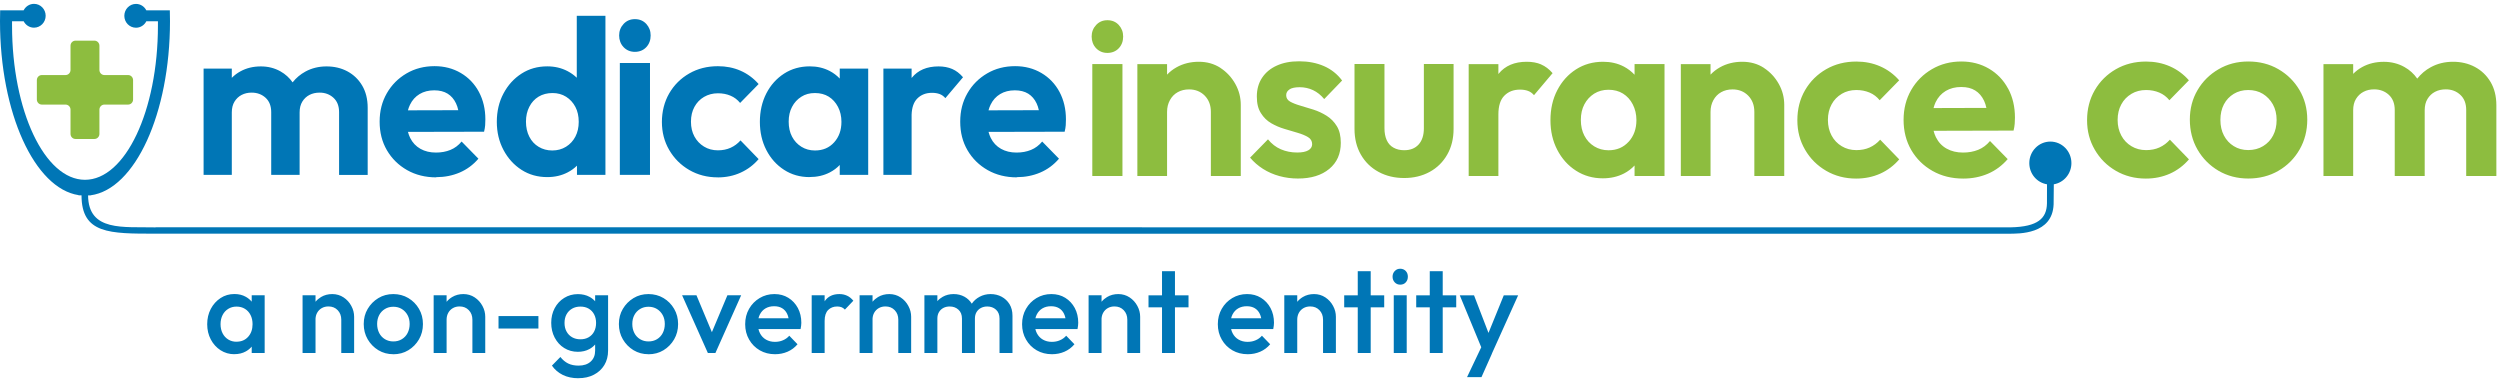 <svg width="299" height="46" viewBox="0 0 299 46" fill="none" xmlns="http://www.w3.org/2000/svg">
<path d="M4.067 0.461C4.839 0.461 5.461 1.097 5.461 1.885C5.461 2.674 4.833 3.31 4.067 3.31C3.529 3.31 3.062 2.998 2.829 2.54H1.441V3.059C1.441 13.247 5.341 21.504 10.162 21.504C14.983 21.504 18.889 13.247 18.889 3.065V2.545H17.501C17.268 3.004 16.802 3.316 16.264 3.316C15.492 3.316 14.869 2.68 14.869 1.892C14.869 1.104 15.498 0.467 16.264 0.467C16.802 0.467 17.268 0.78 17.501 1.238H20.312V1.256C20.325 1.678 20.331 2.106 20.331 2.534C20.331 13.59 16.143 22.642 10.844 23.357V23.369H10.533C10.575 27.739 14.774 27.103 18.608 27.195V27.183H136.59L136.572 27.189H240.486C243.74 27.122 244.781 26.107 244.816 24.334C244.822 24.217 244.822 22.965 244.822 22.042C243.62 21.847 242.705 20.79 242.705 19.506C242.705 18.088 243.83 16.933 245.224 16.933C246.611 16.933 247.741 18.082 247.741 19.506C247.741 20.784 246.832 21.841 245.636 22.042C245.63 22.947 245.624 24.2 245.612 24.445C245.469 28.032 241.521 27.953 240.157 27.953H132.75V27.947H18.614C13.123 27.947 9.75 27.983 9.75 23.363H9.396V23.338C4.139 22.525 9.89828e-05 13.517 0 2.528C0 2.1 0.006 1.672 0.018 1.25V1.232H2.829C3.062 0.774 3.529 0.461 4.067 0.461Z" fill="#0076B6"/>
<path d="M15.324 8.976H12.483C12.16 8.976 11.891 8.707 11.891 8.37V5.467C11.891 5.137 11.628 4.862 11.299 4.862H9.026C8.703 4.862 8.434 5.131 8.434 5.467V8.37C8.434 8.7 8.171 8.976 7.842 8.976H5C4.677 8.976 4.408 9.244 4.408 9.581V11.903C4.408 12.233 4.671 12.508 5 12.508H7.842C8.165 12.508 8.434 12.777 8.434 13.113V16.016C8.434 16.346 8.697 16.622 9.026 16.622H11.299C11.622 16.622 11.891 16.352 11.891 16.016V13.113C11.891 12.783 12.154 12.508 12.483 12.508H15.324C15.647 12.508 15.916 12.239 15.916 11.903V9.581C15.916 9.251 15.653 8.976 15.324 8.976Z" fill="#8DBD3F"/>
<path d="M256.666 7.362C257.694 7.362 258.645 7.552 259.512 7.931C260.38 8.31 261.14 8.866 261.792 9.605L259.459 11.989C259.13 11.58 258.729 11.274 258.251 11.072C257.772 10.87 257.246 10.767 256.666 10.767C256.014 10.767 255.427 10.919 254.913 11.225V11.23C254.398 11.536 253.992 11.952 253.705 12.49C253.412 13.028 253.268 13.645 253.268 14.348C253.268 15.05 253.418 15.668 253.705 16.206C253.992 16.744 254.399 17.172 254.913 17.483C255.433 17.795 256.014 17.954 256.666 17.954C257.264 17.954 257.796 17.85 258.268 17.636C258.741 17.422 259.153 17.116 259.518 16.707L261.798 19.061C261.164 19.8 260.41 20.368 259.531 20.766C258.652 21.157 257.688 21.358 256.641 21.358C255.32 21.358 254.124 21.047 253.059 20.43C251.989 19.806 251.151 18.969 250.535 17.905C249.919 16.842 249.614 15.698 249.614 14.372C249.614 13.046 249.919 11.848 250.535 10.785C251.151 9.728 251.995 8.89 253.059 8.279C254.124 7.668 255.326 7.362 256.666 7.362ZM268.897 7.355C270.237 7.355 271.433 7.661 272.492 8.272C273.551 8.884 274.394 9.715 275.016 10.767C275.638 11.818 275.949 12.998 275.949 14.312C275.949 15.625 275.644 16.817 275.028 17.887C274.412 18.956 273.569 19.806 272.505 20.423C271.44 21.046 270.213 21.352 268.897 21.352C267.581 21.352 266.391 21.04 265.333 20.423C264.28 19.799 263.442 18.962 262.826 17.898C262.21 16.835 261.905 15.619 261.905 14.312C261.905 13.004 262.21 11.823 262.826 10.778C263.436 9.733 264.274 8.902 265.333 8.285C266.385 7.668 267.558 7.355 268.897 7.355ZM293.373 7.387C294.348 7.387 295.227 7.594 296.005 8.01C296.782 8.425 297.404 9.019 297.865 9.795L297.871 9.801C298.331 10.577 298.565 11.512 298.565 12.6V21.053H294.958V13.156C294.958 12.38 294.725 11.775 294.253 11.341C293.786 10.907 293.205 10.687 292.517 10.687C292.033 10.687 291.603 10.785 291.232 10.98C290.861 11.17 290.562 11.457 290.335 11.823C290.107 12.19 289.994 12.643 289.994 13.181V21.053H286.411V13.156C286.411 12.38 286.171 11.775 285.705 11.341C285.232 10.907 284.646 10.687 283.94 10.687C283.468 10.687 283.049 10.785 282.678 10.98C282.308 11.17 282.008 11.457 281.781 11.823C281.554 12.19 281.44 12.643 281.44 13.181V21.053H277.887V7.668H281.44V8.835C281.757 8.511 282.116 8.236 282.523 8.016C283.283 7.6 284.144 7.393 285.101 7.393C286.01 7.393 286.83 7.6 287.571 8.016C288.187 8.358 288.696 8.823 289.102 9.403C289.551 8.841 290.084 8.382 290.718 8.04C291.513 7.606 292.398 7.387 293.373 7.387ZM268.891 10.767C268.239 10.767 267.665 10.919 267.157 11.225C266.655 11.53 266.259 11.946 265.978 12.483C265.697 13.021 265.56 13.639 265.56 14.342C265.56 15.045 265.697 15.662 265.978 16.2C266.259 16.738 266.649 17.166 267.157 17.477C267.659 17.789 268.222 17.948 268.891 17.948C269.561 17.948 270.153 17.789 270.668 17.477C271.188 17.16 271.583 16.738 271.864 16.2C272.145 15.662 272.283 15.045 272.283 14.342C272.283 13.639 272.134 13.021 271.835 12.483C271.536 11.952 271.135 11.53 270.638 11.225C270.142 10.919 269.543 10.767 268.891 10.767Z" fill="#8DBD3F"/>
<path d="M222.016 7.362C223.044 7.362 223.995 7.552 224.862 7.931C225.73 8.31 226.49 8.866 227.142 9.605L224.809 11.988C224.48 11.579 224.079 11.274 223.601 11.072C223.122 10.871 222.596 10.767 222.016 10.767C221.364 10.767 220.777 10.919 220.263 11.225V11.23C219.748 11.536 219.342 11.953 219.055 12.49C218.762 13.028 218.618 13.645 218.618 14.348C218.618 15.05 218.768 15.668 219.055 16.206C219.342 16.744 219.748 17.172 220.263 17.483C220.783 17.795 221.364 17.954 222.016 17.954C222.614 17.954 223.146 17.85 223.618 17.636C224.091 17.422 224.504 17.117 224.869 16.707L227.147 19.061C226.513 19.8 225.76 20.368 224.881 20.766C224.002 21.157 223.039 21.358 221.992 21.358C220.67 21.358 219.474 21.046 218.409 20.429C217.339 19.805 216.501 18.969 215.885 17.905C215.269 16.842 214.964 15.698 214.964 14.372C214.964 13.046 215.269 11.848 215.885 10.784C216.501 9.727 217.345 8.889 218.409 8.278C219.474 7.667 220.676 7.362 222.016 7.362ZM234.582 7.355C235.808 7.355 236.916 7.643 237.891 8.218C238.865 8.792 239.625 9.587 240.169 10.602H240.175C240.719 11.616 240.988 12.771 240.988 14.066C240.988 14.305 240.977 14.549 240.959 14.8C240.941 15.05 240.893 15.326 240.821 15.619L231.257 15.644C231.329 15.912 231.413 16.169 231.532 16.407C231.831 17.006 232.256 17.465 232.818 17.776C233.38 18.088 234.032 18.247 234.773 18.247C235.443 18.247 236.048 18.137 236.592 17.917C237.136 17.697 237.603 17.349 238.004 16.866L240.121 19.029C239.451 19.805 238.662 20.392 237.759 20.777C236.856 21.162 235.868 21.358 234.804 21.358C233.428 21.358 232.202 21.053 231.125 20.441C230.048 19.83 229.205 18.998 228.589 17.947C227.973 16.89 227.668 15.674 227.668 14.342C227.668 13.009 227.973 11.818 228.577 10.767C229.181 9.715 230.013 8.884 231.06 8.272C232.106 7.661 233.278 7.356 234.582 7.355ZM155.39 7.331C156.472 7.331 157.453 7.521 158.332 7.899C159.205 8.278 159.935 8.854 160.516 9.63L158.374 11.848C157.979 11.365 157.53 11.011 157.034 10.778C156.538 10.546 155.993 10.43 155.449 10.43C154.905 10.43 154.499 10.516 154.229 10.681L154.235 10.693C153.966 10.858 153.828 11.09 153.828 11.384C153.828 11.72 153.984 11.97 154.289 12.148C154.594 12.319 155 12.484 155.509 12.631C156.011 12.777 156.544 12.936 157.094 13.113C157.644 13.29 158.171 13.535 158.667 13.847C159.163 14.158 159.571 14.574 159.888 15.094C160.205 15.607 160.36 16.273 160.36 17.086C160.36 18.4 159.9 19.439 158.978 20.203C158.057 20.967 156.807 21.352 155.234 21.352C154.475 21.352 153.732 21.254 153.02 21.059C152.303 20.863 151.651 20.576 151.053 20.197C150.461 19.818 149.946 19.372 149.51 18.853L151.651 16.664C152.082 17.202 152.596 17.6 153.194 17.857C153.786 18.113 154.439 18.241 155.145 18.241C155.718 18.241 156.167 18.156 156.472 17.979C156.777 17.801 156.932 17.557 156.933 17.245C156.933 16.878 156.765 16.597 156.442 16.401C156.119 16.206 155.706 16.034 155.21 15.888C154.714 15.741 154.187 15.582 153.625 15.417C153.063 15.252 152.536 15.027 152.04 14.739C151.544 14.452 151.131 14.055 150.808 13.535C150.479 13.022 150.317 12.392 150.317 11.542C150.317 10.693 150.521 9.947 150.939 9.312C151.358 8.676 151.944 8.187 152.704 7.845C153.464 7.503 154.307 7.331 155.39 7.331ZM191.727 7.387C192.647 7.387 193.479 7.576 194.221 7.967C194.711 8.223 195.129 8.554 195.494 8.938V7.661H199.077V21.053H195.494V19.794C195.135 20.173 194.717 20.497 194.232 20.747C193.485 21.132 192.635 21.327 191.696 21.327C190.506 21.327 189.435 21.022 188.484 20.411C187.533 19.8 186.791 18.968 186.247 17.917C185.703 16.866 185.434 15.704 185.434 14.372C185.434 13.04 185.703 11.848 186.247 10.797C186.791 9.746 187.533 8.914 188.484 8.303C189.435 7.692 190.512 7.387 191.727 7.387ZM165.582 15.332C165.582 15.888 165.671 16.365 165.851 16.762C166.03 17.159 166.299 17.459 166.664 17.66C167.023 17.862 167.448 17.966 167.938 17.966C168.68 17.966 169.254 17.74 169.673 17.275C170.086 16.817 170.295 16.169 170.295 15.338V7.655H173.848V15.417C173.848 16.578 173.596 17.605 173.088 18.491C172.585 19.377 171.886 20.069 170.989 20.558C170.092 21.047 169.075 21.291 167.938 21.291C166.802 21.291 165.779 21.047 164.876 20.558C163.973 20.069 163.267 19.378 162.759 18.491C162.25 17.605 161.999 16.578 161.999 15.417V7.655H165.582V15.332ZM143.379 7.387C144.354 7.387 145.215 7.631 145.969 8.12V8.126C146.716 8.615 147.308 9.257 147.745 10.039C148.182 10.821 148.397 11.659 148.397 12.545V21.053H144.82V13.376C144.82 12.582 144.575 11.94 144.085 11.438C143.595 10.944 142.972 10.694 142.213 10.693C141.704 10.693 141.249 10.803 140.854 11.024C140.46 11.243 140.149 11.561 139.922 11.977C139.695 12.392 139.581 12.857 139.581 13.376V21.053H136.028V7.668H139.581V8.927C139.904 8.585 140.28 8.291 140.705 8.053C141.495 7.607 142.404 7.387 143.379 7.387ZM182.599 7.387C183.251 7.387 183.825 7.49 184.321 7.704V7.71C184.818 7.924 185.272 8.266 185.69 8.749L183.466 11.384C183.268 11.146 183.029 10.974 182.748 10.87C182.467 10.766 182.144 10.718 181.785 10.718C181.025 10.718 180.403 10.956 179.925 11.438C179.446 11.915 179.207 12.667 179.207 13.682V21.053H175.654V7.668H179.207V8.854C179.219 8.841 179.225 8.829 179.237 8.816C180.015 7.863 181.133 7.387 182.599 7.387ZM208.378 7.387C209.353 7.387 210.22 7.631 210.968 8.12V8.126C211.715 8.615 212.307 9.257 212.744 10.039C213.181 10.821 213.396 11.659 213.396 12.545V21.053H209.819V13.376C209.819 12.582 209.574 11.94 209.084 11.438C208.594 10.944 207.971 10.693 207.212 10.693C206.704 10.693 206.249 10.803 205.854 11.024C205.46 11.243 205.148 11.561 204.921 11.977C204.694 12.392 204.58 12.857 204.58 13.376V21.053H201.027V7.668H204.58V8.927C204.903 8.585 205.28 8.291 205.704 8.053C206.494 7.607 207.403 7.387 208.378 7.387ZM134.245 21.047H130.639V7.661H134.245V21.047ZM192.378 10.735C191.726 10.735 191.152 10.894 190.655 11.206C190.159 11.524 189.77 11.946 189.489 12.483C189.208 13.021 189.07 13.621 189.07 14.342C189.07 15.063 189.208 15.687 189.489 16.225C189.77 16.762 190.159 17.19 190.667 17.502C191.175 17.814 191.744 17.972 192.378 17.972C193.371 17.972 194.172 17.63 194.788 16.945H194.795C195.411 16.261 195.716 15.399 195.716 14.366C195.716 13.669 195.566 13.04 195.279 12.483C194.992 11.927 194.603 11.5 194.112 11.194C193.628 10.889 193.03 10.735 192.378 10.735ZM234.553 10.405C233.847 10.405 233.236 10.564 232.71 10.876C232.184 11.194 231.783 11.64 231.502 12.221C231.394 12.441 231.317 12.679 231.251 12.924L237.573 12.905C237.507 12.588 237.412 12.301 237.292 12.044C237.035 11.506 236.682 11.096 236.233 10.821C235.785 10.546 235.258 10.405 234.553 10.405ZM132.445 2.417C133.007 2.417 133.462 2.613 133.809 2.992C134.155 3.377 134.329 3.817 134.329 4.373C134.329 4.929 134.155 5.394 133.809 5.767C133.462 6.139 132.989 6.329 132.445 6.329C131.901 6.329 131.452 6.139 131.093 5.767C130.74 5.394 130.561 4.911 130.561 4.373C130.561 3.835 130.74 3.371 131.093 2.992C131.452 2.607 131.901 2.417 132.445 2.417Z" fill="#8DBD3F"/>
<path d="M85.862 7.918C86.843 7.918 87.74 8.095 88.565 8.456C89.391 8.817 90.109 9.348 90.731 10.051L88.518 12.312C88.207 11.928 87.824 11.634 87.369 11.444C86.915 11.249 86.412 11.157 85.862 11.157C85.246 11.157 84.69 11.305 84.199 11.592C83.709 11.879 83.326 12.282 83.051 12.789C82.776 13.296 82.639 13.883 82.639 14.556C82.639 15.228 82.776 15.809 83.051 16.322C83.326 16.829 83.709 17.233 84.199 17.532C84.69 17.832 85.24 17.979 85.862 17.979C86.43 17.979 86.933 17.875 87.382 17.673C87.83 17.471 88.225 17.178 88.565 16.793L90.731 19.029C90.127 19.732 89.415 20.27 88.578 20.649C87.747 21.028 86.831 21.218 85.832 21.218L85.838 21.212C84.582 21.212 83.451 20.918 82.435 20.331C81.424 19.744 80.622 18.944 80.036 17.936C79.45 16.927 79.163 15.809 79.163 14.58C79.163 13.352 79.456 12.178 80.036 11.17C80.622 10.162 81.418 9.367 82.435 8.786C83.445 8.205 84.588 7.918 85.862 7.918ZM51.972 7.912C53.138 7.912 54.185 8.187 55.112 8.731C56.039 9.275 56.763 10.033 57.277 10.992C57.792 11.958 58.049 13.052 58.049 14.28C58.049 14.506 58.043 14.739 58.025 14.977C58.007 15.216 57.965 15.473 57.894 15.754L48.791 15.774C48.859 16.032 48.948 16.275 49.059 16.499C49.34 17.067 49.753 17.501 50.285 17.801C50.818 18.1 51.434 18.247 52.14 18.247C52.774 18.247 53.348 18.143 53.868 17.93C54.383 17.722 54.831 17.385 55.208 16.927L57.218 18.98C56.584 19.72 55.836 20.27 54.975 20.637C54.113 21.003 53.18 21.188 52.169 21.188L52.182 21.212C50.878 21.212 49.711 20.924 48.688 20.344C47.666 19.763 46.864 18.975 46.277 17.973C45.691 16.97 45.404 15.833 45.404 14.55C45.404 13.266 45.691 12.154 46.266 11.151C46.84 10.149 47.629 9.361 48.622 8.78C49.615 8.2 50.734 7.912 51.972 7.912ZM121.409 7.912C122.576 7.912 123.623 8.187 124.55 8.731C125.477 9.275 126.201 10.033 126.715 10.992C127.229 11.958 127.486 13.052 127.486 14.28C127.486 14.506 127.481 14.739 127.463 14.977C127.445 15.216 127.403 15.473 127.331 15.754L118.229 15.774C118.296 16.032 118.385 16.275 118.496 16.499C118.777 17.067 119.19 17.501 119.723 17.801C120.255 18.1 120.871 18.247 121.577 18.247C122.211 18.247 122.785 18.143 123.306 17.93C123.82 17.722 124.269 17.385 124.646 16.927L126.655 18.98C126.021 19.72 125.273 20.27 124.412 20.637C123.551 21.003 122.617 21.188 121.606 21.188L121.619 21.212C120.315 21.212 119.149 20.924 118.126 20.344C117.103 19.763 116.301 18.975 115.715 17.973C115.129 16.97 114.842 15.833 114.842 14.55C114.842 13.266 115.129 12.154 115.703 11.151C116.277 10.149 117.067 9.361 118.06 8.78C119.052 8.2 120.171 7.912 121.409 7.912ZM72.41 20.918H69.007V19.811C68.687 20.127 68.32 20.396 67.9 20.612C67.177 20.991 66.363 21.181 65.454 21.181C64.306 21.181 63.276 20.894 62.373 20.313C61.47 19.733 60.752 18.944 60.22 17.941C59.688 16.939 59.419 15.821 59.419 14.574C59.419 13.327 59.681 12.178 60.22 11.176C60.752 10.174 61.47 9.385 62.373 8.805C63.276 8.224 64.3 7.936 65.454 7.936C66.345 7.937 67.152 8.126 67.876 8.505C68.294 8.724 68.661 8.988 68.982 9.297V1.886H72.41V20.918ZM96.856 7.936C97.729 7.936 98.519 8.12 99.225 8.486C99.688 8.727 100.089 9.032 100.433 9.396V8.205H103.836V20.918H100.433V19.73C100.094 20.089 99.696 20.388 99.236 20.625C98.525 20.992 97.723 21.175 96.826 21.175V21.181C95.69 21.181 94.673 20.894 93.775 20.313C92.878 19.733 92.167 18.944 91.652 17.941C91.138 16.939 90.881 15.821 90.881 14.574C90.881 13.327 91.138 12.178 91.652 11.176C92.167 10.174 92.878 9.385 93.775 8.805C94.678 8.224 95.701 7.937 96.856 7.936ZM39.052 7.942C39.979 7.942 40.811 8.138 41.553 8.535C42.288 8.932 42.881 9.495 43.317 10.234C43.754 10.974 43.975 11.861 43.975 12.893V20.924H40.548L40.554 20.918V13.419C40.554 12.679 40.332 12.105 39.884 11.695C39.435 11.286 38.884 11.078 38.232 11.078C37.766 11.078 37.36 11.17 37.007 11.354C36.654 11.537 36.373 11.805 36.157 12.153C35.942 12.502 35.834 12.936 35.834 13.443V20.918H32.437V13.419C32.437 12.679 32.215 12.105 31.767 11.695C31.318 11.286 30.762 11.078 30.092 11.078C29.643 11.078 29.248 11.17 28.895 11.354C28.543 11.537 28.262 11.805 28.047 12.153C27.831 12.502 27.724 12.936 27.724 13.443V20.918H24.35V8.205H27.724V9.31C28.024 9.004 28.367 8.745 28.752 8.535C29.476 8.138 30.289 7.942 31.198 7.942C32.059 7.942 32.837 8.138 33.543 8.535C34.13 8.866 34.612 9.304 34.996 9.85C35.418 9.316 35.929 8.885 36.528 8.56C37.282 8.15 38.125 7.942 39.052 7.942ZM77.739 20.918H74.133V7.533H77.739V20.918ZM112.246 7.942C112.862 7.942 113.406 8.046 113.879 8.248C114.351 8.45 114.782 8.78 115.177 9.238L113.065 11.738C112.874 11.512 112.647 11.347 112.384 11.249C112.115 11.151 111.816 11.102 111.469 11.102C110.745 11.102 110.159 11.329 109.704 11.787C109.283 12.211 109.059 12.851 109.028 13.71V20.918H105.654V8.205H109.028V9.329C109.036 9.319 109.044 9.309 109.052 9.3C109.787 8.395 110.852 7.942 112.246 7.942ZM66.076 11.127C65.46 11.127 64.886 11.273 64.413 11.56C63.941 11.848 63.57 12.252 63.307 12.771C63.038 13.291 62.906 13.884 62.906 14.55C62.906 15.216 63.038 15.833 63.307 16.352C63.57 16.872 63.946 17.275 64.425 17.562C64.903 17.85 65.448 17.997 66.046 17.997C66.662 17.997 67.213 17.85 67.697 17.551C68.176 17.251 68.552 16.848 68.815 16.341C69.079 15.834 69.216 15.246 69.216 14.574C69.216 13.902 69.085 13.29 68.815 12.783C68.546 12.276 68.181 11.873 67.709 11.573C67.237 11.274 66.692 11.127 66.076 11.127ZM97.466 11.127C96.826 11.127 96.299 11.274 95.833 11.573C95.361 11.873 94.99 12.276 94.727 12.783C94.457 13.29 94.326 13.877 94.326 14.55C94.326 15.222 94.457 15.834 94.727 16.341C94.99 16.848 95.366 17.251 95.845 17.551C96.323 17.85 96.868 17.997 97.466 17.997H97.472C98.417 17.997 99.183 17.672 99.763 17.024C100.349 16.377 100.636 15.558 100.636 14.574C100.636 13.908 100.499 13.309 100.224 12.783C99.948 12.258 99.578 11.848 99.117 11.56C98.651 11.273 98.106 11.127 97.466 11.127ZM109.022 13.92H109.028L109.022 13.915C109.022 13.917 109.022 13.918 109.022 13.92ZM51.937 10.803C51.267 10.803 50.68 10.95 50.184 11.249C49.687 11.548 49.304 11.97 49.035 12.526C48.933 12.734 48.851 12.957 48.788 13.195L54.809 13.179C54.745 12.878 54.656 12.604 54.538 12.361C54.299 11.854 53.964 11.469 53.533 11.2C53.103 10.937 52.57 10.803 51.937 10.803ZM121.373 10.803C120.703 10.803 120.117 10.95 119.621 11.249C119.125 11.548 118.742 11.97 118.473 12.526C118.371 12.734 118.288 12.957 118.226 13.195L124.246 13.179C124.182 12.878 124.093 12.604 123.976 12.361C123.736 11.854 123.401 11.469 122.971 11.2C122.54 10.937 122.007 10.803 121.373 10.803ZM75.934 2.289C76.496 2.289 76.95 2.485 77.297 2.863C77.644 3.248 77.817 3.689 77.817 4.245C77.817 4.801 77.644 5.266 77.297 5.639C76.95 6.011 76.478 6.201 75.934 6.201C75.389 6.201 74.94 6.011 74.581 5.639C74.228 5.266 74.049 4.783 74.049 4.245C74.049 3.707 74.228 3.242 74.581 2.863C74.94 2.478 75.389 2.289 75.934 2.289Z" fill="#0076B6"/>
<path d="M69.109 35.177C69.641 35.177 70.113 35.287 70.514 35.507C70.77 35.648 70.992 35.824 71.178 36.033V35.312H72.727V41.925C72.727 42.585 72.578 43.165 72.279 43.66C71.98 44.155 71.561 44.541 71.029 44.816C70.496 45.097 69.874 45.231 69.168 45.231L69.18 45.237C68.468 45.237 67.84 45.103 67.308 44.84C66.776 44.577 66.339 44.204 66.01 43.728L67.021 42.694C67.29 43.037 67.601 43.3 67.948 43.471C68.294 43.642 68.713 43.728 69.198 43.728C69.808 43.728 70.293 43.568 70.646 43.244C71.004 42.92 71.178 42.487 71.178 41.931V41.2C70.989 41.419 70.762 41.603 70.496 41.747C70.096 41.967 69.63 42.076 69.105 42.076C68.508 42.076 67.965 41.924 67.482 41.625C66.997 41.326 66.62 40.91 66.339 40.378C66.064 39.852 65.926 39.259 65.926 38.611C65.926 37.964 66.064 37.377 66.339 36.858C66.614 36.338 66.997 35.928 67.482 35.629C67.966 35.33 68.505 35.177 69.109 35.177ZM178.023 39.818L179.853 35.318H181.57L178.43 42.288L178.435 42.297L177.185 45.103H175.468L175.462 45.097L177.158 41.531L174.589 35.318H176.293L178.023 39.818ZM47.038 35.171C47.695 35.171 48.305 35.33 48.837 35.648C49.37 35.965 49.795 36.394 50.112 36.938C50.429 37.481 50.584 38.087 50.584 38.759C50.584 39.431 50.429 40.036 50.112 40.586C49.795 41.13 49.37 41.564 48.837 41.888C48.305 42.212 47.701 42.37 47.038 42.37V42.364C46.38 42.364 45.787 42.206 45.248 41.882C44.716 41.558 44.292 41.124 43.975 40.58C43.658 40.036 43.502 39.424 43.502 38.752C43.502 38.08 43.658 37.475 43.975 36.944C44.292 36.406 44.716 35.977 45.248 35.654C45.781 35.33 46.38 35.171 47.038 35.171ZM77.554 35.171C78.212 35.171 78.823 35.33 79.355 35.648C79.887 35.965 80.311 36.394 80.628 36.938C80.945 37.481 81.101 38.087 81.101 38.759C81.101 39.431 80.945 40.036 80.628 40.586C80.311 41.13 79.887 41.564 79.355 41.888C78.823 42.212 78.218 42.37 77.554 42.37V42.364C76.896 42.364 76.304 42.206 75.766 41.882C75.234 41.558 74.809 41.124 74.492 40.58C74.175 40.036 74.019 39.424 74.019 38.752C74.019 38.08 74.175 37.475 74.492 36.944C74.809 36.406 75.234 35.977 75.766 35.654C76.298 35.33 76.896 35.171 77.554 35.171ZM28.035 35.165C28.549 35.165 29.01 35.275 29.405 35.501C29.677 35.654 29.909 35.848 30.104 36.078V35.312H31.654V42.218H30.104V41.455C29.912 41.681 29.682 41.871 29.411 42.023C29.01 42.249 28.549 42.358 28.029 42.358L28.035 42.364C27.424 42.364 26.874 42.206 26.377 41.888C25.887 41.57 25.498 41.142 25.211 40.599C24.924 40.055 24.781 39.449 24.781 38.776C24.781 38.104 24.924 37.487 25.211 36.944C25.498 36.4 25.887 35.971 26.377 35.648C26.868 35.324 27.424 35.165 28.035 35.165ZM92.616 35.171C93.261 35.171 93.799 35.318 94.284 35.617C94.768 35.917 95.145 36.321 95.426 36.84C95.701 37.359 95.839 37.946 95.839 38.606C95.839 38.722 95.833 38.838 95.815 38.96C95.803 39.082 95.779 39.211 95.749 39.358H90.711C90.753 39.537 90.813 39.705 90.893 39.858C91.061 40.182 91.3 40.439 91.611 40.616C91.922 40.794 92.274 40.886 92.681 40.886C93.028 40.886 93.351 40.825 93.644 40.696C93.937 40.574 94.189 40.391 94.398 40.153L95.384 41.173C95.055 41.564 94.654 41.864 94.188 42.066C93.722 42.267 93.219 42.364 92.699 42.364C92.023 42.364 91.413 42.212 90.874 41.901C90.336 41.589 89.905 41.16 89.594 40.611C89.277 40.067 89.123 39.449 89.123 38.771C89.123 38.093 89.277 37.481 89.588 36.938C89.899 36.394 90.319 35.965 90.851 35.648C91.383 35.33 91.97 35.171 92.616 35.171ZM125.734 35.171C126.38 35.171 126.918 35.318 127.403 35.617C127.887 35.917 128.264 36.321 128.545 36.84C128.82 37.359 128.957 37.946 128.957 38.606C128.957 38.722 128.952 38.838 128.934 38.96C128.922 39.082 128.898 39.211 128.869 39.358H123.829C123.871 39.537 123.932 39.705 124.011 39.858C124.179 40.182 124.418 40.439 124.729 40.616C125.04 40.794 125.393 40.886 125.799 40.886C126.146 40.886 126.47 40.825 126.763 40.696C127.056 40.574 127.307 40.391 127.516 40.153L128.503 41.173C128.174 41.564 127.774 41.864 127.307 42.066C126.841 42.267 126.338 42.364 125.818 42.364C125.142 42.364 124.532 42.212 123.994 41.901C123.455 41.589 123.024 41.16 122.713 40.611C122.396 40.066 122.241 39.449 122.241 38.771C122.241 38.092 122.397 37.481 122.707 36.938C123.018 36.394 123.437 35.965 123.969 35.648C124.501 35.33 125.088 35.171 125.734 35.171ZM149.145 35.171C149.79 35.171 150.329 35.318 150.813 35.617C151.297 35.917 151.674 36.321 151.955 36.84C152.23 37.359 152.369 37.946 152.369 38.606C152.369 38.722 152.362 38.838 152.344 38.96C152.332 39.082 152.309 39.211 152.279 39.358H147.241C147.282 39.537 147.343 39.705 147.422 39.858C147.59 40.182 147.829 40.439 148.14 40.616C148.451 40.794 148.804 40.886 149.21 40.886C149.557 40.886 149.88 40.825 150.173 40.696C150.466 40.574 150.718 40.391 150.927 40.153L151.913 41.173C151.585 41.564 151.184 41.864 150.717 42.066C150.251 42.267 149.748 42.364 149.228 42.364C148.552 42.364 147.942 42.212 147.404 41.901C146.866 41.589 146.434 41.16 146.123 40.611C145.807 40.067 145.652 39.449 145.652 38.771C145.652 38.093 145.807 37.481 146.118 36.938C146.429 36.394 146.848 35.965 147.38 35.648C147.912 35.33 148.499 35.171 149.145 35.171ZM39.74 35.171C40.236 35.171 40.697 35.306 41.092 35.569C41.487 35.831 41.798 36.173 42.019 36.589C42.246 37.005 42.354 37.438 42.354 37.891V42.218H40.817V38.233C40.817 37.774 40.673 37.395 40.386 37.096C40.099 36.797 39.734 36.65 39.28 36.65C38.981 36.65 38.711 36.717 38.478 36.852C38.245 36.986 38.06 37.176 37.928 37.414C37.814 37.621 37.752 37.855 37.737 38.112V42.218H36.187V35.312H37.737V36.088C37.921 35.866 38.14 35.679 38.394 35.526C38.789 35.287 39.243 35.171 39.74 35.171ZM55.423 35.171C55.92 35.171 56.38 35.306 56.775 35.569C57.169 35.831 57.48 36.173 57.702 36.589C57.929 37.005 58.036 37.438 58.036 37.891V42.218H56.499V38.233C56.499 37.774 56.356 37.395 56.069 37.096C55.782 36.797 55.417 36.65 54.962 36.65C54.663 36.65 54.395 36.717 54.161 36.852C53.928 36.986 53.742 37.176 53.611 37.414C53.479 37.652 53.413 37.927 53.413 38.233V42.218H51.865V35.312H53.413V36.095C53.599 35.869 53.821 35.681 54.078 35.526C54.472 35.287 54.927 35.171 55.423 35.171ZM85.142 39.729L86.998 35.312H88.644L85.563 42.218H84.66L81.579 35.312H83.296L85.142 39.729ZM100.385 35.171C100.72 35.171 101.025 35.232 101.3 35.361C101.575 35.483 101.827 35.685 102.06 35.966L101.049 37.029C100.93 36.895 100.792 36.796 100.642 36.741C100.493 36.686 100.319 36.656 100.121 36.656C99.691 36.656 99.332 36.797 99.051 37.071C98.77 37.353 98.626 37.787 98.626 38.38V42.218H97.078V35.312H98.626V36.041C98.639 36.022 98.65 36.002 98.662 35.983C99.045 35.44 99.62 35.171 100.385 35.171ZM106.361 35.171C106.857 35.171 107.318 35.306 107.712 35.569C108.107 35.831 108.418 36.173 108.639 36.589C108.866 37.005 108.974 37.438 108.974 37.891V42.218H107.437V38.233C107.437 37.774 107.293 37.395 107.006 37.096C106.719 36.797 106.354 36.65 105.9 36.65C105.601 36.65 105.331 36.717 105.098 36.852C104.865 36.986 104.68 37.176 104.548 37.414C104.434 37.621 104.372 37.855 104.357 38.112V42.218H102.807V35.312H104.357V36.088C104.541 35.866 104.76 35.679 105.014 35.526C105.409 35.287 105.864 35.171 106.361 35.171ZM118.472 35.171C118.951 35.171 119.4 35.275 119.794 35.488C120.189 35.702 120.5 35.996 120.74 36.381C120.973 36.766 121.092 37.225 121.092 37.763V42.218H119.543V38.105C119.543 37.646 119.4 37.286 119.119 37.035C118.837 36.779 118.49 36.656 118.078 36.656C117.803 36.656 117.558 36.711 117.33 36.827C117.103 36.943 116.929 37.108 116.797 37.322C116.666 37.536 116.6 37.799 116.6 38.105V42.218H115.051V38.105C115.051 37.646 114.907 37.286 114.626 37.035C114.345 36.779 113.998 36.656 113.585 36.656C113.304 36.656 113.054 36.711 112.832 36.827C112.611 36.943 112.438 37.108 112.306 37.322C112.174 37.536 112.109 37.799 112.109 38.105V42.218H110.559V35.312H112.109V36.018C112.291 35.808 112.507 35.634 112.754 35.495C113.137 35.281 113.568 35.171 114.052 35.171C114.536 35.171 114.961 35.275 115.35 35.488C115.712 35.691 116.003 35.966 116.226 36.32C116.47 35.971 116.782 35.695 117.157 35.495C117.557 35.281 117.994 35.171 118.472 35.171ZM133.748 35.171C134.245 35.171 134.706 35.306 135.101 35.569C135.496 35.831 135.806 36.173 136.028 36.589C136.255 37.005 136.363 37.438 136.363 37.891V42.218H134.826V38.233C134.826 37.774 134.682 37.395 134.395 37.096C134.108 36.797 133.743 36.65 133.288 36.65C132.989 36.65 132.72 36.717 132.487 36.852C132.253 36.986 132.069 37.176 131.937 37.414C131.824 37.619 131.762 37.85 131.746 38.105V42.218H130.196V35.312H131.746V36.088C131.93 35.866 132.149 35.679 132.403 35.526C132.797 35.287 133.252 35.171 133.748 35.171ZM140.526 35.318H142.147V36.754H140.526V42.218H138.977V36.754H137.362V35.318H138.977V32.439H140.526V35.318ZM157.16 35.171C157.656 35.171 158.116 35.306 158.511 35.569C158.906 35.831 159.217 36.173 159.438 36.589C159.665 37.005 159.773 37.438 159.773 37.891V42.218H158.236V38.233C158.236 37.774 158.092 37.395 157.805 37.096C157.518 36.797 157.153 36.65 156.699 36.65C156.4 36.65 156.13 36.717 155.897 36.852C155.664 36.986 155.479 37.176 155.347 37.414C155.216 37.652 155.15 37.927 155.15 38.233V42.218H153.601V35.312H155.15V36.095C155.336 35.869 155.557 35.681 155.814 35.526C156.208 35.287 156.663 35.171 157.16 35.171ZM163.936 35.318H165.551V36.754H163.936V42.218H162.387V36.754H160.766V35.318H162.387V32.439H163.936V35.318ZM168.243 42.218H166.694V35.312H168.243V42.218ZM172.549 35.318H174.164V36.754H172.549V42.218H171V36.754H169.379V35.318H171V32.439H172.549V35.318ZM69.109 42.077H69.102L69.105 42.076C69.106 42.076 69.108 42.077 69.109 42.077ZM28.291 36.668C27.909 36.668 27.586 36.761 27.299 36.938C27.012 37.115 26.784 37.359 26.622 37.677C26.461 37.995 26.377 38.355 26.377 38.771C26.377 39.186 26.461 39.547 26.622 39.864C26.784 40.182 27.012 40.427 27.299 40.605C27.586 40.782 27.915 40.873 28.291 40.873V40.867C28.866 40.867 29.326 40.672 29.679 40.28C30.032 39.889 30.206 39.382 30.206 38.771C30.205 38.361 30.128 37.995 29.966 37.677C29.805 37.359 29.583 37.115 29.296 36.938C29.009 36.76 28.674 36.668 28.291 36.668ZM47.043 36.687C46.661 36.687 46.331 36.778 46.038 36.955C45.745 37.132 45.513 37.377 45.351 37.683C45.19 37.988 45.105 38.343 45.105 38.746C45.105 39.15 45.19 39.51 45.351 39.828C45.513 40.146 45.745 40.39 46.038 40.568C46.331 40.744 46.665 40.836 47.04 40.836C47.422 40.836 47.762 40.75 48.06 40.568C48.353 40.39 48.587 40.146 48.748 39.828C48.91 39.511 48.994 39.15 48.994 38.746C48.993 38.343 48.909 37.988 48.742 37.683C48.574 37.377 48.341 37.132 48.054 36.955C47.761 36.778 47.426 36.687 47.043 36.687ZM77.56 36.687C77.177 36.687 76.848 36.778 76.555 36.955C76.262 37.132 76.029 37.377 75.868 37.683C75.706 37.988 75.623 38.343 75.623 38.746C75.623 39.15 75.706 39.51 75.868 39.828C76.029 40.146 76.262 40.39 76.555 40.568C76.847 40.744 77.181 40.836 77.557 40.836C77.939 40.836 78.278 40.75 78.577 40.568C78.87 40.39 79.103 40.146 79.265 39.828C79.427 39.51 79.51 39.15 79.51 38.746C79.51 38.343 79.427 37.988 79.259 37.683C79.092 37.377 78.858 37.133 78.571 36.955C78.278 36.778 77.943 36.687 77.56 36.687ZM69.419 36.668C69.043 36.668 68.713 36.748 68.426 36.913C68.139 37.078 67.918 37.305 67.756 37.598C67.595 37.891 67.517 38.233 67.517 38.624C67.517 39.015 67.595 39.351 67.756 39.645C67.918 39.944 68.139 40.17 68.426 40.335C68.713 40.5 69.043 40.58 69.419 40.58C69.796 40.58 70.126 40.5 70.407 40.335C70.688 40.17 70.909 39.944 71.058 39.651C71.213 39.357 71.291 39.015 71.291 38.624C71.291 38.233 71.213 37.891 71.058 37.598C70.903 37.305 70.688 37.078 70.407 36.913C70.126 36.748 69.796 36.668 69.419 36.668ZM64.395 39.296H59.623V37.799H64.395V39.296ZM92.585 36.625C92.191 36.625 91.849 36.711 91.556 36.882C91.263 37.053 91.042 37.298 90.88 37.609C90.808 37.748 90.754 37.899 90.715 38.062H94.312C94.272 37.86 94.214 37.678 94.134 37.518C93.991 37.231 93.794 37.01 93.537 36.858C93.279 36.705 92.962 36.625 92.585 36.625ZM125.704 36.625C125.309 36.625 124.968 36.711 124.675 36.882C124.382 37.053 124.161 37.298 123.999 37.609C123.928 37.748 123.874 37.899 123.834 38.062H127.431C127.391 37.86 127.333 37.678 127.253 37.518C127.11 37.23 126.912 37.01 126.655 36.858C126.398 36.705 126.08 36.625 125.704 36.625ZM149.115 36.625C148.72 36.625 148.378 36.711 148.085 36.882C147.793 37.053 147.571 37.298 147.41 37.609C147.338 37.748 147.284 37.899 147.245 38.062H150.841C150.801 37.86 150.744 37.678 150.663 37.518C150.52 37.231 150.323 37.01 150.066 36.858C149.809 36.705 149.491 36.625 149.115 36.625ZM167.465 32.14C167.728 32.14 167.956 32.231 168.129 32.414C168.303 32.597 168.38 32.824 168.38 33.093C168.38 33.362 168.297 33.588 168.129 33.772C167.962 33.955 167.74 34.046 167.465 34.046C167.202 34.046 166.986 33.955 166.813 33.772C166.64 33.588 166.55 33.362 166.55 33.093C166.55 32.824 166.64 32.597 166.813 32.414C166.986 32.231 167.202 32.14 167.465 32.14Z" fill="#0076B6"/>
</svg>
